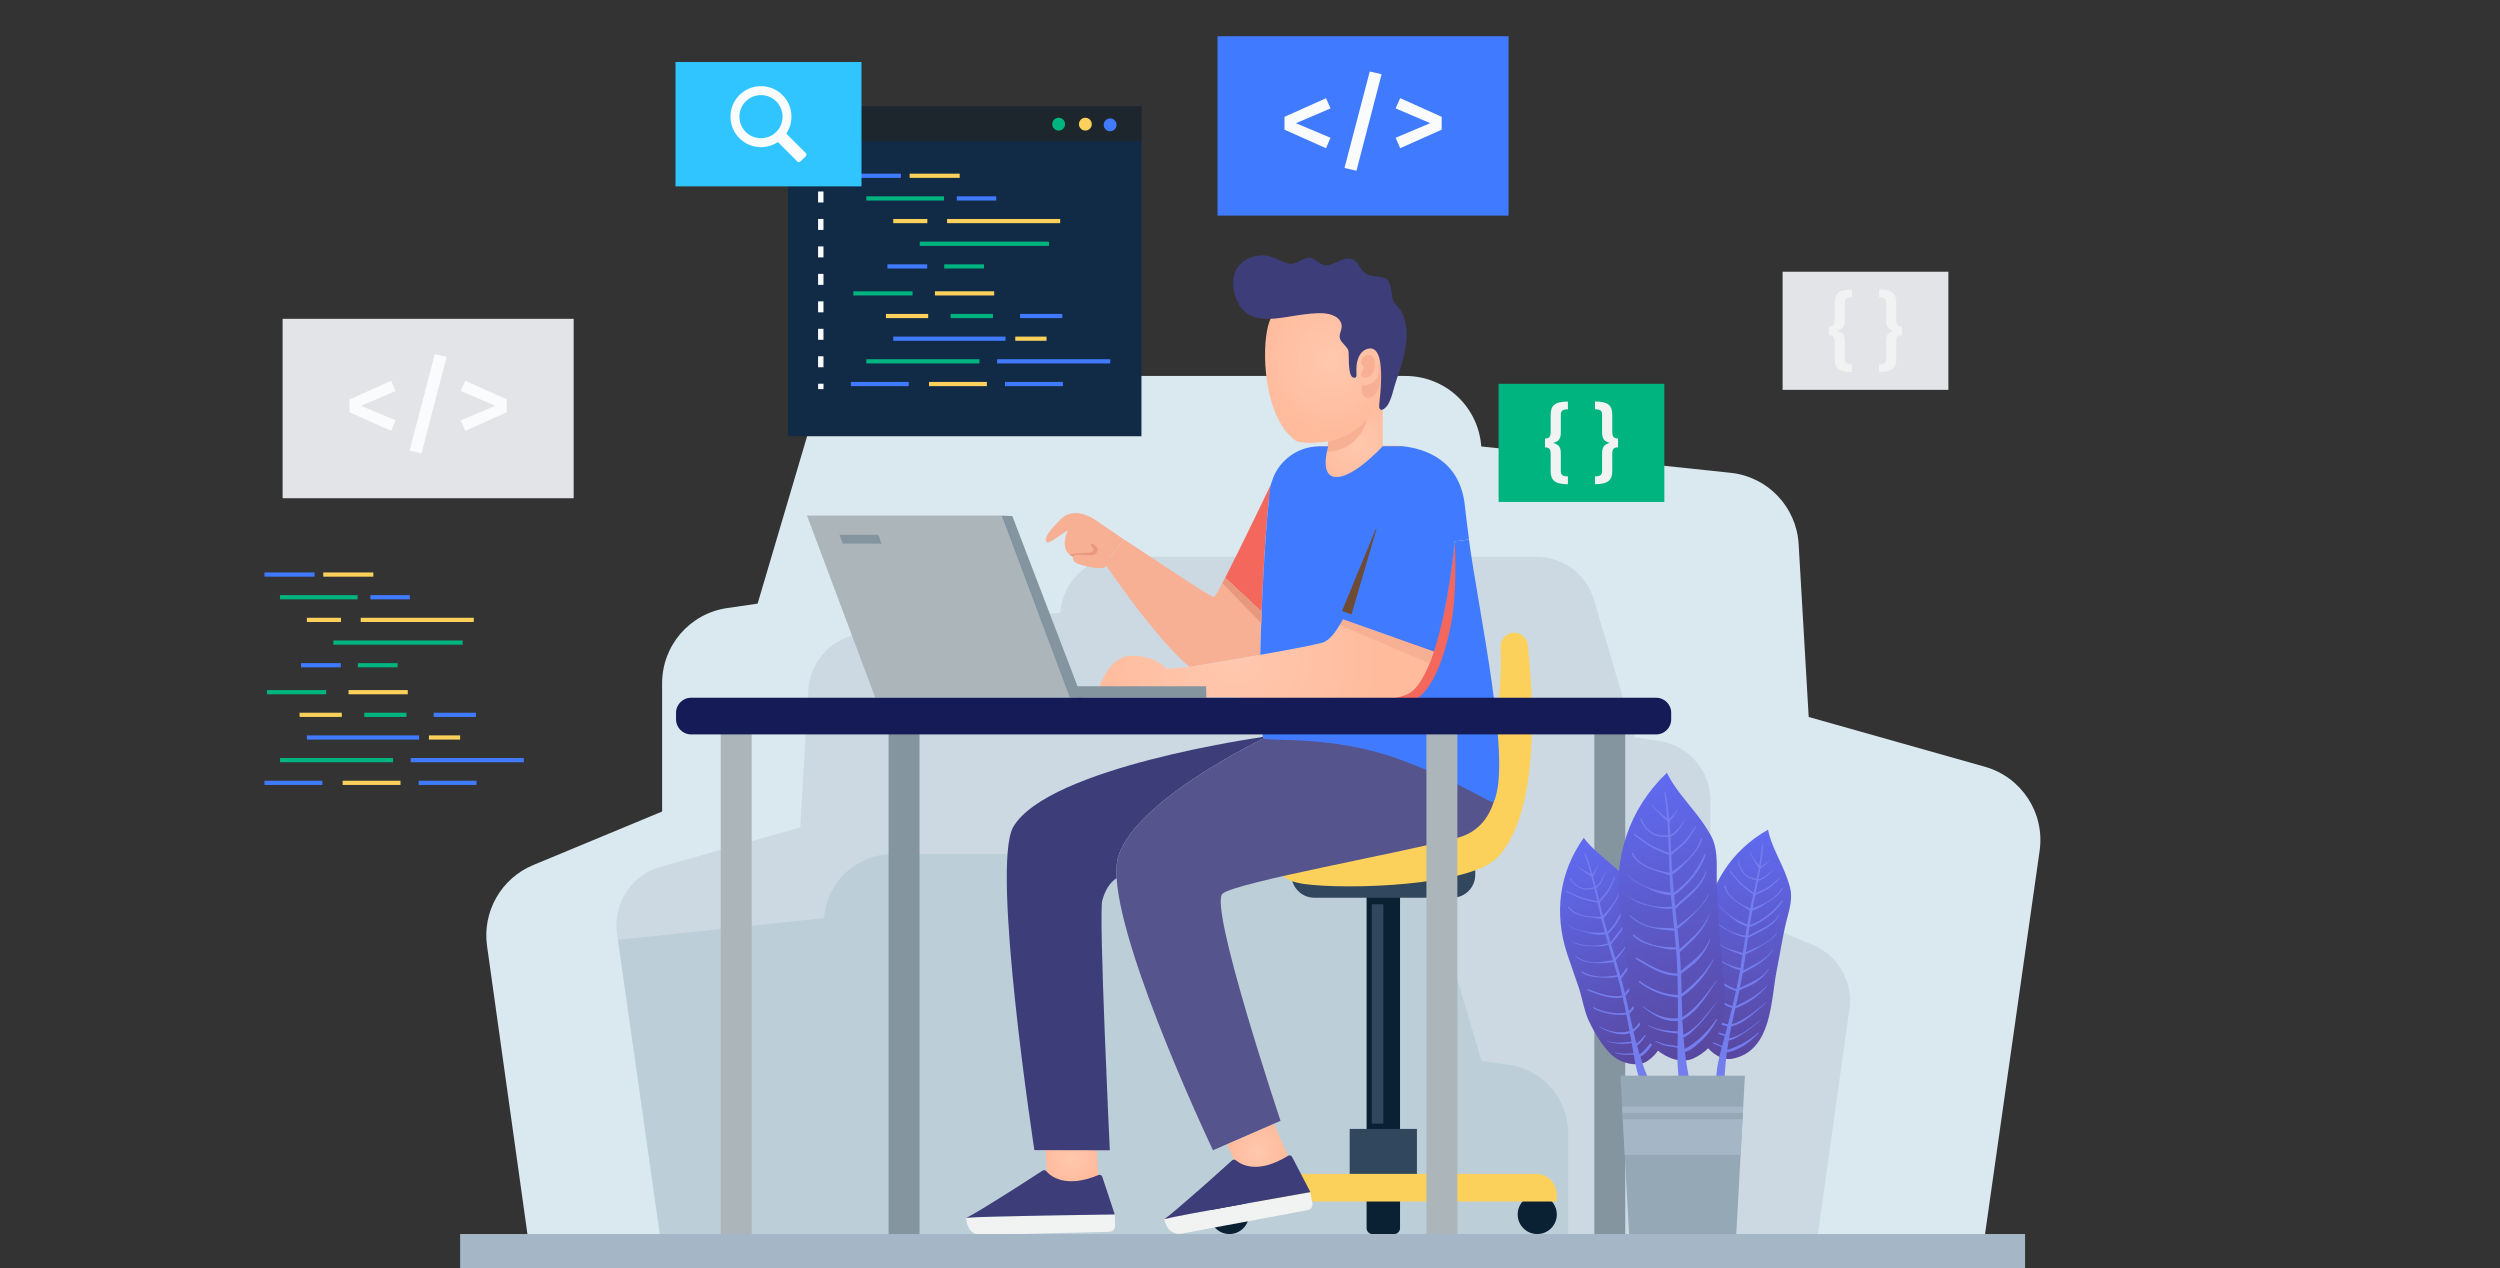 <svg width="690" height="350" viewBox="0 0 690 350" fill="none" xmlns="http://www.w3.org/2000/svg">
<rect x="0" y="0" width="690" height="350" fill="#333333" stroke="none"/>
<g clip-path="url(#clip0_2193_219)">
<path d="M562.941 234.806L547.171 345.516H146.261L134.421 261.056C133.101 251.596 138.331 242.426 147.161 238.756L182.741 223.986V188.596C182.741 178.166 190.371 169.326 200.691 167.826L209.101 166.596L223.231 118.806C225.861 109.876 234.061 103.766 243.351 103.766H387.911C393.411 103.766 398.451 105.886 402.201 109.376C405.961 112.876 408.431 117.746 408.831 123.226L477.671 130.496C487.891 131.586 495.811 139.886 496.421 150.136L499.201 197.886L547.841 211.626C557.981 214.506 564.421 224.406 562.941 234.806Z" fill="#DAE8EF"/>
<path d="M170.291 257.646L182.811 345.526H501.041L510.441 278.486C511.491 270.976 507.331 263.696 500.331 260.786L472.091 249.066V220.976C472.091 212.696 466.031 205.686 457.841 204.496L451.161 203.516L439.941 165.586C437.851 158.496 431.341 153.656 423.971 153.656H309.221C304.851 153.656 300.861 155.336 297.881 158.106C294.901 160.886 292.931 164.746 292.611 169.106L237.971 174.876C229.861 175.736 223.571 182.326 223.081 190.466L220.871 228.366L182.261 239.276C174.231 241.526 169.121 249.386 170.291 257.646Z" fill="#CCD9E2"/>
<path d="M432.83 312.779C432.83 303.309 425.9 295.279 416.52 293.909L408.88 292.789L396.04 249.379C393.65 241.269 386.2 235.719 377.76 235.719H246.44C241.44 235.719 236.87 237.649 233.46 240.819C230.05 243.999 227.8 248.419 227.43 253.399L170.57 259.399L182.83 345.519H434.27L432.83 344.919V312.779Z" fill="#BCCED8"/>
<path d="M315.038 29.352H217.488V120.402H315.038V29.352Z" fill="#112B46"/>
<path d="M315.038 29.352H217.488V38.982H315.038V29.352Z" fill="#1D262D"/>
<path d="M293.958 34.27C293.958 35.24 293.168 36.04 292.188 36.04C291.208 36.04 290.418 35.25 290.418 34.27C290.418 33.29 291.208 32.5 292.188 32.5C293.168 32.5 293.958 33.3 293.958 34.27Z" fill="#00B47F"/>
<path d="M301.329 34.27C301.329 35.24 300.539 36.04 299.559 36.04C298.589 36.04 297.789 35.25 297.789 34.27C297.789 33.29 298.579 32.5 299.559 32.5C300.539 32.51 301.329 33.3 301.329 34.27Z" fill="#FBD15B"/>
<path d="M308.169 34.458C308.169 35.428 307.379 36.227 306.399 36.227C305.419 36.227 304.629 35.438 304.629 34.458C304.629 33.487 305.419 32.688 306.399 32.688C307.379 32.688 308.169 33.477 308.169 34.458Z" fill="#407BFF"/>
<path d="M248.66 47.93H234.84V49.09H248.66V47.93Z" fill="#407BFF"/>
<path d="M264.879 47.93H251.059V49.09H264.879V47.93Z" fill="#FBD15B"/>
<path d="M260.539 54.188H239.109V55.347H260.539V54.188Z" fill="#00B47F"/>
<path d="M274.968 54.188H264.078V55.347H274.968V54.188Z" fill="#407BFF"/>
<path d="M255.949 60.438H246.539V61.597H255.949V60.438Z" fill="#FBD15B"/>
<path d="M292.611 60.438H261.391V61.597H292.611V60.438Z" fill="#FBD15B"/>
<path d="M289.532 66.703H253.852V67.863H289.532V66.703Z" fill="#00B47F"/>
<path d="M255.91 72.953H244.93V74.113H255.91V72.953Z" fill="#407BFF"/>
<path d="M271.589 72.953H260.609V74.113H271.589V72.953Z" fill="#00B47F"/>
<path d="M250.81 105.414H234.84V106.574H250.81V105.414Z" fill="#407BFF"/>
<path d="M272.38 105.414H256.41V106.574H272.38V105.414Z" fill="#FBD15B"/>
<path d="M293.361 105.414H277.391V106.574H293.361V105.414Z" fill="#407BFF"/>
<path d="M270.329 99.148H239.109V100.308H270.329V99.148Z" fill="#00B47F"/>
<path d="M306.419 99.148H275.199V100.308H306.419V99.148Z" fill="#407BFF"/>
<path d="M277.519 92.898H246.539V94.058H277.519V92.898Z" fill="#407BFF"/>
<path d="M288.839 92.898H280.219V94.058H288.839V92.898Z" fill="#FBD15B"/>
<path d="M256.18 86.641H244.52V87.801H256.18V86.641Z" fill="#FBD15B"/>
<path d="M274.039 86.641H262.379V87.801H274.039V86.641Z" fill="#00B47F"/>
<path d="M293.199 86.641H281.539V87.801H293.199V86.641Z" fill="#407BFF"/>
<path d="M274.389 80.391H258.039V81.551H274.389V80.391Z" fill="#FBD15B"/>
<path d="M251.87 80.391H235.52V81.551H251.87V80.391Z" fill="#00B47F"/>
<path d="M227.291 46.812H225.801V48.303H227.291V46.812Z" fill="#F9FBFC"/>
<path d="M227.279 101.362H225.789V98.332H227.279V101.362ZM227.279 93.782H225.789V90.752H227.279V93.782ZM227.279 86.202H225.789V83.172H227.279V86.202ZM227.279 78.622H225.789V75.592H227.279V78.622ZM227.279 71.042H225.789V68.012H227.279V71.042ZM227.279 63.462H225.789V60.432H227.279V63.462ZM227.279 55.882H225.789V52.852H227.279V55.882Z" fill="#F9FBFC"/>
<path d="M227.291 105.906H225.801V107.396H227.291V105.906Z" fill="#F9FBFC"/>
<path d="M416.369 10H336.039V59.51H416.369V10Z" fill="#407BFF"/>
<path d="M367.23 29.922L357.67 34.002L367.23 38.022L365.98 40.912L354.52 35.792V32.252L365.98 27.102L367.23 29.922Z" fill="#F9FBFC"/>
<path d="M381.318 20.482L374.378 47.132L371.078 46.362L378.048 19.742L381.318 20.482Z" fill="#F9FBFC"/>
<path d="M397.909 32.246V35.786L386.449 40.906L385.199 38.016L394.729 33.996L385.199 29.916L386.449 27.086L397.909 32.246Z" fill="#F9FBFC"/>
<path d="M158.33 88H78V137.51H158.33V88Z" fill="#E2E4E7"/>
<path d="M109.19 107.922L99.63 112.002L109.19 116.022L107.94 118.912L96.481 113.792V110.252L107.94 105.102L109.19 107.922Z" fill="#F9FBFC"/>
<path d="M123.279 98.482L116.339 125.132L113.039 124.362L120.009 97.742L123.279 98.482Z" fill="#F9FBFC"/>
<path d="M139.87 110.246V113.786L128.41 118.906L127.16 116.016L136.69 111.996L127.16 107.916L128.41 105.086L139.87 110.246Z" fill="#F9FBFC"/>
<path d="M459.359 105.93H413.609V138.53H459.359V105.93Z" fill="#00B47F"/>
<path d="M432.748 112.976C431.278 112.976 430.788 113.376 430.788 114.476V119.386C430.788 121.306 429.998 121.886 428.658 122.256C429.988 122.606 430.788 123.186 430.788 125.086V129.996C430.788 131.096 431.298 131.496 432.748 131.496V133.646C429.038 133.646 427.978 132.456 427.978 129.976V125.326C427.978 123.996 427.628 123.476 426.418 123.476V121.026C427.628 121.026 427.978 120.486 427.978 119.156V114.506C427.978 112.006 429.028 110.836 432.748 110.836V112.976Z" fill="#F1F2F2"/>
<path d="M444.989 114.492V119.143C444.989 120.473 445.339 121.012 446.579 121.012V123.462C445.339 123.462 444.989 123.972 444.989 125.312V129.962C444.989 132.442 443.939 133.632 440.219 133.632V131.482C441.669 131.482 442.179 131.082 442.179 129.982V125.072C442.179 123.182 442.969 122.592 444.309 122.242C442.979 121.872 442.179 121.282 442.179 119.372V114.462C442.179 113.362 441.689 112.962 440.219 112.962V110.812C443.939 110.822 444.989 111.992 444.989 114.492Z" fill="#F1F2F2"/>
<path d="M537.75 75H492V107.6H537.75V75Z" fill="#E2E4E7"/>
<path d="M511.139 82.046C509.669 82.046 509.179 82.446 509.179 83.546V88.456C509.179 90.376 508.389 90.956 507.049 91.326C508.379 91.676 509.179 92.256 509.179 94.156V99.066C509.179 100.166 509.689 100.566 511.139 100.566V102.716C507.429 102.716 506.369 101.526 506.369 99.046V94.396C506.369 93.066 506.019 92.546 504.809 92.546V90.096C506.019 90.096 506.369 89.556 506.369 88.226V83.576C506.369 81.076 507.419 79.906 511.139 79.906V82.046Z" fill="#F1F2F2"/>
<path d="M523.379 83.563V88.213C523.379 89.543 523.729 90.083 524.969 90.083V92.533C523.729 92.533 523.379 93.043 523.379 94.383V99.033C523.379 101.513 522.329 102.703 518.609 102.703V100.553C520.059 100.553 520.569 100.153 520.569 99.053V94.143C520.569 92.253 521.359 91.663 522.699 91.313C521.369 90.943 520.569 90.353 520.569 88.443V83.533C520.569 82.433 520.079 82.033 518.609 82.033V79.883C522.329 79.893 523.379 81.063 523.379 83.563Z" fill="#F1F2F2"/>
<path d="M237.771 17.109H186.441V51.439H237.771V17.109Z" fill="#31C5FF"/>
<path d="M203.43 26.956C200.98 30.026 201.02 34.506 203.51 37.536C206.35 40.976 211.21 41.536 214.7 39.206L220.09 44.596C220.32 44.826 220.69 44.826 220.91 44.596L222.42 43.086C222.65 42.856 222.65 42.486 222.42 42.266L217.03 36.876C219.21 33.606 218.86 29.136 215.98 26.246C212.48 22.726 206.62 22.966 203.43 26.956ZM214.24 36.406C211.92 38.726 208.14 38.726 205.82 36.406C203.5 34.086 203.5 30.306 205.82 27.986C208.14 25.666 211.92 25.666 214.24 27.986C216.57 30.306 216.57 34.086 214.24 36.406Z" fill="#F9FBFC"/>
<path d="M387.091 123.146C386.981 124.276 385.431 136.116 373.251 136.116C360.471 136.116 362.611 123.466 362.611 123.466L362.591 123.386C363.841 123.126 365.181 123.036 366.601 123.196V117.206L381.111 109.086H381.641V123.066C381.641 123.066 383.941 122.796 387.091 123.146Z" fill="url(#paint0_radial_2193_219)"/>
<path d="M380.041 82.351C382.101 84.441 383.651 87.141 384.401 90.431C385.791 96.581 384.481 103.081 382.701 109.001C382.401 110.011 382.051 111.041 381.421 111.891C380.971 112.501 380.401 113.001 379.831 113.501C377.251 115.751 374.671 118.001 372.091 120.251C370.341 121.781 359.601 123.051 357.551 121.581C349.651 115.931 348.131 99.561 349.711 91.191C352.341 77.311 370.181 72.351 380.041 82.351Z" fill="url(#paint1_radial_2193_219)"/>
<path d="M375.599 100.107C375.709 98.767 377.079 97.307 378.459 98.177C379.889 99.077 379.549 101.447 378.959 102.757C378.499 103.777 376.939 104.907 375.889 103.947C375.009 103.147 376.379 102.207 376.419 101.477C376.459 100.817 375.149 100.347 375.689 99.647" fill="#F7B094"/>
<path d="M375.851 106.29C377.291 106.72 379.731 105.62 380.351 103.62C380.971 101.61 380.901 99.32 380.901 99.32C380.901 99.32 381.631 101.14 381.251 104.06C380.881 106.98 379.851 109.76 377.561 109.8C375.271 109.84 375.851 106.29 375.851 106.29Z" fill="#F7B094"/>
<path d="M374.09 104.208C374.04 104.228 373.99 104.248 373.93 104.258C373.04 104.378 372.68 103.308 372.55 102.628C372.24 101.048 372.29 99.458 372.23 97.858C372.22 97.458 372.25 96.958 372.09 96.588C371.59 95.438 370.25 94.698 369.85 93.508C369.38 92.128 370.71 90.758 370.18 89.248C369.37 86.938 366.4 86.408 364.25 86.428C361.03 86.468 357.89 87.068 354.71 87.558C351.36 88.078 347.07 88.568 344.11 86.448C340.55 83.888 339.06 77.228 341.72 73.578C343.17 71.588 345.92 70.528 348.33 70.478C350.88 70.418 353.04 71.938 355.38 72.708C357.25 73.318 359.05 71.538 360.79 71.188C362.98 70.748 363.91 73.138 365.85 73.208C367.73 73.268 369.58 71.798 371.41 71.468C375.06 70.798 374.85 74.468 377.29 75.718C378.81 76.498 380.78 76.028 382.32 76.818C383.49 77.418 383.65 78.478 383.91 79.668C384.13 80.698 384.14 81.898 384.48 82.878C384.79 83.758 385.53 84.318 386.11 85.008C386.74 85.758 387.15 86.648 387.47 87.588C388.18 89.688 388.34 91.948 388.14 94.148C387.81 97.838 386.63 101.468 385.4 104.938C384.6 107.188 384.3 109.538 383.08 111.668C382.75 112.238 381.28 113.918 380.74 112.668C380.62 112.398 380.64 112.098 380.66 111.808C380.82 109.488 382.98 94.518 377.32 96.318C376.13 96.698 375.33 97.688 374.89 98.818C374.36 100.168 374.32 101.528 374.39 102.958C374.4 103.158 374.41 103.368 374.4 103.568C374.38 103.828 374.31 104.098 374.09 104.208Z" fill="#3D3D7A"/>
<path d="M366.601 121.825C373.051 120.785 377.301 115.695 377.301 115.695C377.301 115.695 375.561 124.275 366.211 124.735L366.601 121.825Z" fill="#F7B094"/>
<path d="M377.18 238.797H386.41V327.327C386.41 328.227 385.68 328.957 384.78 328.957H378.81C377.91 328.957 377.18 328.227 377.18 327.327V238.797Z" fill="#0A2033"/>
<path d="M356.43 240.07H407.17V241.46C407.17 244.95 404.34 247.77 400.86 247.77H362.75C359.26 247.77 356.44 244.94 356.44 241.46V240.07H356.43Z" fill="#30475E"/>
<path d="M377.18 318.461H386.41V338.971C386.41 339.871 385.68 340.601 384.78 340.601H378.81C377.91 340.601 377.18 339.871 377.18 338.971V318.461Z" fill="#0A2033"/>
<path d="M333.918 335.197C333.918 338.177 336.338 340.597 339.318 340.597C342.298 340.597 344.718 338.177 344.718 335.197C344.718 332.217 342.298 329.797 339.318 329.797C336.328 329.797 333.918 332.207 333.918 335.197Z" fill="#0A2033"/>
<path d="M418.879 335.197C418.879 338.177 421.299 340.597 424.279 340.597C427.259 340.597 429.679 338.177 429.679 335.197C429.679 332.217 427.259 329.797 424.279 329.797C421.289 329.797 418.879 332.207 418.879 335.197Z" fill="#0A2033"/>
<path d="M372.51 327.797H391.07V311.577H372.51V327.797Z" fill="#30475E"/>
<path d="M333.918 331.614H429.678V329.734C429.678 326.554 427.098 323.984 423.928 323.984H339.668C336.488 323.984 333.918 326.564 333.918 329.734V331.614Z" fill="#FBD15B"/>
<path d="M381.798 249.578H378.598V310.128H381.798V249.578Z" fill="#30475E"/>
<path d="M418.048 174.627C415.838 174.557 414.038 176.387 414.158 178.597C414.788 189.587 412.458 216.397 402.228 225.547C389.708 236.727 354.238 235.207 354.238 235.207C354.238 235.207 348.378 242.397 360.098 243.997C371.818 245.597 404.838 244.527 412.818 237.077C420.548 229.857 425.138 210.947 421.678 178.037C421.488 176.147 419.938 174.687 418.048 174.627Z" fill="#FBD15B"/>
<path d="M351.577 310.125L355.797 319.745L342.877 325.415L338.637 315.765L351.577 310.125Z" fill="url(#paint2_radial_2193_219)"/>
<path d="M412.54 203.227C411.74 204.827 354.31 203.257 348.89 203.757C348.89 203.757 313.74 220.537 308.69 236.237C308.18 237.817 308.04 239.907 308.19 242.407C309.6 264.517 334.78 317.467 334.78 317.467L338.65 315.777L351.59 310.137L353.43 309.337C353.43 309.337 333.46 249.817 337.45 246.627C341.44 243.427 386.71 235.447 402.41 231.197C418.13 226.917 412.54 203.227 412.54 203.227Z" fill="#56548C"/>
<path d="M302.309 312.608L303.319 327.058H289.209L288.199 312.578L302.309 312.608Z" fill="url(#paint3_radial_2193_219)"/>
<path d="M348.598 203.258L348.088 203.478C348.088 203.478 289.248 211.738 279.658 228.238C273.428 238.978 285.488 317.428 285.488 317.428L306.308 317.478C306.308 317.478 303.198 252.128 304.228 248.488C305.398 244.338 307.388 242.828 308.188 242.398C308.028 239.908 308.168 237.808 308.688 236.228C313.738 220.518 348.888 203.748 348.888 203.748C348.768 203.678 348.678 203.498 348.598 203.258Z" fill="#3D3D7A"/>
<path d="M405.427 148.891L401.477 149.431C401.477 149.431 400.517 160.071 398.167 170.711L349.007 189.371L348.337 192.931C348.127 192.911 347.917 192.901 347.727 192.881C347.747 193.611 347.747 194.331 347.777 195.011C347.887 199.121 348.157 202.071 348.587 203.251C348.667 203.491 348.767 203.671 348.877 203.751C350.217 204.841 367.597 202.731 386.397 209.631C402.697 215.621 411.837 222.151 412.257 221.281C417.397 210.631 408.067 168.831 405.427 148.891Z" fill="#407BFF"/>
<path d="M400.298 173.267C398.988 179.557 395.598 192.088 388.958 193.768C380.278 195.968 363.508 195.858 347.788 195.018C347.758 194.348 347.758 193.627 347.738 192.887C347.928 192.907 348.138 192.917 348.348 192.937L349.018 189.377L398.178 170.717C400.528 160.077 401.488 149.438 401.488 149.438C401.488 149.438 401.488 149.497 401.508 149.617C401.598 151.257 402.268 163.967 400.298 173.267Z" fill="#F4675D"/>
<path d="M351.028 133.188C350.148 134.788 348.888 151.877 348.198 168.847L338.148 159.467C342.408 151.207 351.028 133.188 351.028 133.188Z" fill="#F4675D"/>
<path d="M344.997 181.241C336.517 182.711 328.717 183.971 328.717 183.971L328.697 184.391C319.257 176.851 304.887 155.491 304.887 155.491C304.887 155.491 309.187 150.331 310.257 148.971C310.417 148.761 333.837 164.881 335.037 164.741C335.337 164.711 336.537 162.601 338.137 159.471L348.187 168.851C348.027 172.891 347.897 176.921 347.817 180.741C346.887 180.911 345.937 181.071 344.997 181.241Z" fill="#F7B094"/>
<path d="M328.719 183.974L328.509 190.974H302.949C302.949 190.974 305.489 180.984 312.409 180.984C319.329 180.984 321.999 184.644 321.999 184.644L328.719 183.974Z" fill="url(#paint4_radial_2193_219)"/>
<path d="M310.077 148.806L310.267 148.966C309.197 150.326 304.897 155.486 304.897 155.486L302.227 153.596C302.227 153.596 299.287 155.386 295.867 153.516C292.307 151.586 294.507 146.966 294.687 146.416C293.997 146.606 289.727 150.066 289.057 149.696C288.387 149.326 287.887 148.116 292.667 143.396C297.427 138.686 303.917 144.736 304.107 144.736L310.077 148.806Z" fill="#F7B094"/>
<path d="M296.429 152.718C296.429 152.718 295.399 154.648 297.229 155.488C299.059 156.328 302.619 156.928 304.149 156.788C305.679 156.638 306.899 154.498 306.899 154.498L302.269 150.148H298.559L296.429 152.718Z" fill="#F7B094"/>
<path d="M296.147 153.667C296.417 152.717 299.057 153.227 300.687 153.267C301.887 153.297 302.547 152.977 302.917 152.067C303.287 151.147 301.547 149.697 301.197 150.147C300.857 150.607 301.827 151.247 301.857 151.857C301.887 152.467 300.137 152.667 298.797 152.667C297.457 152.667 295.137 153.017 295.137 153.017L296.147 153.667Z" fill="#E8987C"/>
<path d="M395.682 179.792L370.642 170.922C368.822 174.322 366.872 176.882 364.942 177.392C362.022 178.162 354.952 179.482 347.832 180.732C346.892 180.912 345.942 181.072 345.002 181.242C336.522 182.712 328.722 183.972 328.722 183.972L328.702 184.392V184.662L328.512 190.972V192.572C328.512 192.572 337.012 192.142 347.732 192.892C362.732 193.962 382.082 194.602 388.492 191.582C391.492 190.162 393.892 185.492 395.782 179.742C395.752 179.762 395.712 179.772 395.682 179.792Z" fill="url(#paint5_radial_2193_219)"/>
<path d="M370.65 170.922L395.68 179.792L394.55 183.142L369.77 172.512L370.65 170.922Z" fill="#F7B094"/>
<path d="M370.65 170.918C368.83 174.318 366.88 176.878 364.95 177.388C362.03 178.158 354.96 179.478 347.84 180.728C347.92 176.908 348.05 172.888 348.21 168.838C348.9 151.868 350.16 134.778 351.04 133.178C352.48 130.508 356.41 124.708 362.61 123.388L362.63 123.468C362.63 123.468 360.49 136.118 373.27 136.118C385.44 136.118 386.99 124.278 387.11 123.148C393.37 123.848 402.98 126.978 404.3 139.568C404.57 142.058 404.96 145.258 405.45 148.878L401.5 149.418C401.5 149.418 399.9 167.148 395.8 179.728C395.77 179.748 395.74 179.758 395.7 179.778L370.65 170.918Z" fill="#407BFF"/>
<path d="M370.391 168.622L380.381 144.422L373.021 169.592L370.391 168.622Z" fill="#6D4B35"/>
<path d="M387.089 123.148H381.639C381.639 123.148 373.889 131.658 368.899 131.658C363.909 131.658 366.599 123.188 366.599 123.188H364.169C357.179 123.188 351.309 128.438 350.519 135.378C350.429 136.168 350.349 136.928 350.279 137.608C349.749 142.758 370.609 146.508 370.609 146.508L381.349 145.908L387.869 133.178L389.169 127.968L387.089 123.148Z" fill="#407BFF"/>
<path d="M321.34 336.493C321.83 339.093 323.63 340.943 326.23 340.463L360.93 333.993C361.81 333.833 362.39 332.983 362.22 332.103L361.65 329.023C361.65 329.023 325.15 335.413 321.32 336.473L321.34 336.493Z" fill="#F1F2F2"/>
<path d="M331.67 327.76C332.03 327.45 332.38 327.13 332.74 326.82C333.44 326.2 334.12 325.59 334.78 325C335.13 324.69 335.48 324.38 335.8 324.08C336.43 323.51 337.03 322.98 337.57 322.5C337.95 322.15 338.31 321.82 338.64 321.53C339.23 321 339.72 320.56 340.06 320.26C340.35 320 340.79 319.98 341.09 320.24C342.52 321.44 347.13 324.18 355.48 319.01C355.88 318.76 356.4 318.89 356.62 319.31L361.67 329.02C361.67 329.02 325.17 335.41 321.34 336.47C322.59 335.69 327.24 331.66 331.67 327.76Z" fill="#3D3D7A"/>
<path d="M266.69 336.145C266.75 338.795 268.24 340.905 270.89 340.845L306.18 339.985C307.07 339.965 307.78 339.225 307.76 338.325L307.68 335.195C307.68 335.195 270.63 335.685 266.68 336.125L266.69 336.145Z" fill="#F1F2F2"/>
<path d="M278.278 329.167C278.688 328.917 279.078 328.667 279.488 328.407C280.278 327.907 281.048 327.417 281.788 326.937C282.178 326.687 282.578 326.437 282.938 326.197C283.658 325.737 284.328 325.307 284.928 324.917C285.368 324.637 285.768 324.367 286.138 324.127C286.808 323.697 287.358 323.347 287.738 323.097C288.068 322.887 288.498 322.937 288.758 323.237C289.978 324.647 294.088 328.087 303.158 324.317C303.588 324.137 304.088 324.347 304.228 324.787L307.668 335.177C307.668 335.177 270.618 335.667 266.668 336.107C268.048 335.557 273.288 332.317 278.278 329.167Z" fill="#3D3D7A"/>
<path d="M241.588 192.575L222.738 142.305H276.398L295.238 192.575H241.588Z" fill="#ABB5BA"/>
<path d="M298.558 192.575H295.238L276.398 142.305L279.408 142.445L296.838 187.935L298.558 192.575Z" fill="#8495A0"/>
<path d="M297.519 192.576H332.969L332.869 189.406C332.869 189.406 297.379 189.406 296.789 189.406" fill="#8495A0"/>
<path d="M448.571 202.156H440.031V342.386H448.571V202.156Z" fill="#8495A0"/>
<path d="M402.231 202.156H393.691V342.386H402.231V202.156Z" fill="#ABB5BA"/>
<path d="M253.79 202.156H245.25V342.386H253.79V202.156Z" fill="#8495A0"/>
<path d="M207.458 202.156H198.918V342.386H207.458V202.156Z" fill="#ABB5BA"/>
<path d="M457.1 202.698H190.74C188.45 202.698 186.59 200.838 186.59 198.548V196.728C186.59 194.438 188.45 192.578 190.74 192.578H457.1C459.39 192.578 461.25 194.438 461.25 196.728V198.548C461.25 200.838 459.4 202.698 457.1 202.698Z" fill="#141B56"/>
<path d="M231.699 147.602L232.619 150.042H243.309L242.389 147.602H231.699Z" fill="#8495A0"/>
<path d="M338.149 159.469L337.379 160.949L348.199 172.129V168.849L338.149 159.469Z" fill="#E8987C"/>
<path d="M558.92 340.594H127V350.454H558.92V340.594Z" fill="#A5B7C6"/>
<path d="M490.44 267.44C488.72 275.77 489.24 289.95 478.23 292.19C475.26 292.79 472.4 290.74 470.68 288.38C468.42 285.3 467.88 278.77 467.92 275.04C467.95 272.08 468.96 268.78 469.28 265.8C469.63 262.58 469.92 259.35 470.29 256.13C471.64 244.52 477.71 234.79 487.97 229C488.76 232.81 490.57 236.04 492.17 239.69C492.9 241.36 493.55 243.12 494.03 244.87C494.87 247.97 493.85 251.09 493.1 254.06C491.99 258.44 491.36 263.01 490.44 267.44Z" fill="url(#paint6_linear_2193_219)"/>
<path d="M476.368 292.481C476.448 291.781 476.528 291.081 476.628 290.391C477.948 290.391 479.318 289.641 480.418 289.071C482.338 288.081 483.888 286.651 485.388 285.131C485.468 285.051 485.328 284.921 485.248 284.991C483.748 286.251 482.188 287.471 480.408 288.301C479.408 288.761 477.958 289.521 476.728 289.671C476.848 288.841 476.968 288.001 477.108 287.171C478.478 287.001 479.738 286.101 480.898 285.411C482.868 284.241 484.568 282.731 486.328 281.271C486.348 281.251 486.328 281.221 486.308 281.241C483.618 283.191 480.618 285.971 477.218 286.581C477.398 285.541 477.588 284.501 477.808 283.471C477.818 283.421 477.828 283.361 477.838 283.311C481.778 282.311 484.438 279.231 487.458 276.731C487.508 276.691 487.458 276.611 487.408 276.651C484.438 278.961 481.648 281.591 477.978 282.711C478.298 281.241 478.628 279.771 478.958 278.301C482.518 276.991 485.368 274.901 487.858 271.991C487.898 271.941 487.828 271.871 487.788 271.921C485.208 274.601 482.378 276.141 479.108 277.671C479.438 276.221 479.768 274.761 480.078 273.311C481.618 272.551 483.238 272.091 484.668 271.091C486.068 270.111 487.328 268.941 488.238 267.471C488.288 267.391 488.168 267.321 488.118 267.391C486.128 270.261 483.118 271.151 480.218 272.651C480.498 271.291 480.768 269.931 480.998 268.561C484.238 266.781 487.748 265.131 489.588 261.711C489.608 261.681 489.558 261.641 489.538 261.681C487.598 264.821 484.198 266.171 481.118 267.881C481.158 267.641 481.198 267.391 481.238 267.151C481.438 265.881 481.618 264.611 481.808 263.331C483.668 262.591 485.438 261.531 487.118 260.441C488.308 259.671 489.578 258.901 490.348 257.691C490.398 257.611 490.288 257.541 490.228 257.611C488.488 260.101 484.688 261.531 481.878 262.781C482.058 261.491 482.238 260.211 482.428 258.921C485.548 257.031 489.208 255.991 491.128 252.591C491.188 252.491 491.038 252.401 490.978 252.491C488.988 255.591 485.498 256.551 482.518 258.311C482.628 257.511 482.748 256.721 482.868 255.921C486.228 254.681 490.148 251.871 491.918 248.831C492.018 248.661 491.778 248.511 491.668 248.671C489.858 251.341 486.228 254.241 482.968 255.301C483.168 254.011 483.378 252.721 483.608 251.441C483.628 251.401 483.648 251.371 483.658 251.331C485.168 250.891 486.658 249.821 487.968 249.021C489.538 248.051 491.038 246.921 492.018 245.331C492.128 245.151 491.838 244.991 491.738 245.171C490.248 247.841 486.698 249.621 483.758 250.641C483.848 250.171 483.928 249.701 484.018 249.241C484.158 248.541 484.298 247.841 484.438 247.141C485.638 246.311 487.168 245.911 488.378 245.041C489.428 244.281 490.348 243.361 491.238 242.431C491.328 242.341 491.198 242.191 491.098 242.281C489.878 243.421 488.628 244.521 487.148 245.321C486.318 245.761 485.378 246.021 484.568 246.501C484.798 245.361 485.038 244.211 485.258 243.071C485.268 243.071 485.288 243.061 485.298 243.061C485.308 243.061 485.328 243.071 485.338 243.071C485.418 243.091 485.488 243.061 485.538 243.011C487.168 242.601 488.418 241.191 489.518 239.991C489.548 239.961 489.508 239.921 489.478 239.951C488.328 241.021 487.018 242.201 485.468 242.651C485.458 242.651 485.458 242.641 485.448 242.641C485.408 242.631 485.368 242.631 485.328 242.621C485.508 241.691 485.678 240.761 485.828 239.821C485.948 239.801 486.048 239.701 486.018 239.581C486.888 239.001 487.668 238.261 488.408 237.531C488.468 237.481 488.388 237.391 488.328 237.441C487.558 238.101 486.798 238.651 485.938 239.131C486.248 237.201 486.478 235.261 486.588 233.291C486.598 233.111 486.328 233.111 486.308 233.291C486.138 235.181 485.858 237.051 485.538 238.911C484.638 237.731 483.628 236.511 483.078 235.151C483.048 235.081 482.938 235.111 482.958 235.181C483.228 236.021 483.688 236.761 484.148 237.501C484.558 238.171 484.888 238.951 485.418 239.541C485.238 240.541 485.038 241.541 484.838 242.531C483.738 242.351 482.738 242.151 481.828 241.351C480.718 240.381 480.088 239.061 479.978 237.591C479.968 237.411 479.678 237.411 479.698 237.591C479.818 238.951 480.368 240.231 481.298 241.251C482.278 242.321 483.428 242.661 484.748 242.931C484.508 244.081 484.258 245.231 484.008 246.371C483.008 245.771 482.088 244.991 481.188 244.281C479.738 243.131 478.888 241.741 477.628 240.441C477.498 240.311 477.298 240.501 477.418 240.631C478.598 241.881 479.388 243.241 480.738 244.361C481.698 245.171 482.768 246.191 483.918 246.781C483.908 246.841 483.888 246.901 483.878 246.961C483.868 246.971 483.848 246.981 483.838 246.991C483.748 247.081 483.758 247.171 483.808 247.251C483.568 248.351 483.328 249.451 483.088 250.551C483.078 250.621 483.058 250.691 483.048 250.761C480.488 249.591 476.658 247.551 476.318 244.581C476.288 244.301 475.868 244.381 475.928 244.661C476.688 248.021 480.378 249.511 482.928 251.351C482.678 252.601 482.448 253.841 482.238 255.101C480.588 254.531 479.008 253.831 477.618 252.721C476.358 251.721 474.568 250.501 473.998 248.951C473.978 248.901 473.908 248.931 473.928 248.981C474.458 250.531 476.058 251.591 477.228 252.651C478.708 253.991 480.228 255.131 482.128 255.661C482.118 255.711 482.108 255.771 482.128 255.831C481.998 256.621 481.868 257.421 481.748 258.211C478.638 257.971 474.288 255.611 472.698 253.261C472.688 253.251 472.678 253.261 472.678 253.271C473.758 255.071 475.398 256.121 477.248 257.031C478.628 257.711 480.118 258.511 481.678 258.631C481.458 260.101 481.238 261.581 481.018 263.051C479.668 262.551 478.238 262.311 476.898 261.771C474.908 260.981 473.398 259.551 472.228 257.791C472.158 257.681 471.978 257.771 472.048 257.881C474.198 261.301 477.298 262.311 480.928 263.591C480.748 264.801 480.558 266.011 480.358 267.211C477.388 266.641 473.548 264.831 472.038 262.251C471.928 262.061 471.628 262.221 471.738 262.411C472.688 264.061 474.328 265.111 475.988 265.951C477.188 266.561 478.848 267.561 480.278 267.671C480.268 267.711 480.268 267.751 480.258 267.791C479.968 269.531 479.618 271.251 479.248 272.971C475.928 272.141 473.788 269.681 471.368 267.381C471.198 267.221 470.938 267.461 471.108 267.631C473.568 270.051 475.728 272.591 479.138 273.481C478.828 274.881 478.508 276.281 478.168 277.671C475.338 276.881 472.548 274.871 470.718 272.571C470.588 272.411 470.358 272.631 470.488 272.791C472.388 275.291 475.128 277.181 478.048 278.211C477.678 279.701 477.298 281.201 476.918 282.691C474.018 282.251 471.778 280.431 469.988 278.131C469.948 278.081 469.848 278.151 469.888 278.201C471.478 280.411 473.878 282.961 476.768 283.231C476.648 283.711 476.518 284.181 476.398 284.661C476.328 284.951 476.248 285.241 476.168 285.531C473.978 284.891 471.948 284.101 470.138 282.621C470.088 282.581 470.028 282.661 470.078 282.701C471.798 284.251 473.848 285.291 476.048 285.961C475.808 286.851 475.548 287.781 475.288 288.711C474.748 288.461 474.218 288.181 473.628 288.001C472.538 287.671 471.838 286.981 470.888 286.411C470.798 286.361 470.708 286.481 470.788 286.541C471.618 287.081 472.208 287.781 473.158 288.141C473.858 288.401 474.528 288.741 475.208 289.041C474.208 292.761 473.328 296.711 473.808 300.281C473.918 301.071 475.238 301.281 475.448 300.441C476.098 297.891 476.068 295.121 476.368 292.481Z" fill="#747DED"/>
<path d="M455.592 265.06C457.552 273.33 464.002 285.97 454.972 292.65C452.542 294.45 449.072 293.8 446.512 292.39C443.162 290.55 439.922 284.86 438.382 281.46C437.162 278.76 436.682 275.35 435.722 272.51C434.682 269.44 433.572 266.39 432.552 263.31C428.882 252.21 430.272 240.84 437.122 231.25C439.452 234.37 442.452 236.53 445.442 239.17C446.802 240.37 448.142 241.69 449.312 243.08C451.382 245.53 451.782 248.8 452.352 251.8C453.192 256.25 454.552 260.66 455.592 265.06Z" fill="url(#paint7_linear_2193_219)"/>
<path d="M453.391 293.698C453.171 293.028 452.951 292.358 452.741 291.688C453.931 291.128 454.86 289.878 455.62 288.888C456.94 287.178 457.74 285.228 458.47 283.218C458.51 283.108 458.33 283.048 458.28 283.148C457.45 284.928 456.561 286.688 455.291 288.198C454.581 289.038 453.58 290.338 452.53 290.988C452.28 290.188 452.051 289.378 451.821 288.568C452.991 287.838 453.751 286.488 454.511 285.378C455.801 283.488 456.701 281.398 457.681 279.328C457.691 279.308 457.661 279.288 457.641 279.308C456.031 282.218 454.481 285.998 451.661 287.988C451.381 286.968 451.121 285.948 450.881 284.918C450.871 284.868 450.86 284.808 450.84 284.758C453.99 282.198 455.1 278.268 456.78 274.738C456.81 274.678 456.721 274.628 456.691 274.688C454.971 278.028 453.551 281.598 450.701 284.158C450.371 282.688 450.051 281.218 449.731 279.748C452.411 277.058 454.101 273.958 455.131 270.278C455.151 270.218 455.061 270.178 455.041 270.248C453.841 273.768 451.91 276.358 449.59 279.128C449.28 277.668 448.96 276.218 448.62 274.768C449.7 273.428 450.97 272.328 451.84 270.828C452.7 269.348 453.351 267.748 453.551 266.038C453.561 265.948 453.431 265.928 453.411 266.018C452.811 269.458 450.46 271.538 448.47 274.128C448.15 272.778 447.821 271.428 447.451 270.088C449.631 267.108 452.12 264.128 452.34 260.258C452.34 260.218 452.29 260.208 452.28 260.248C451.84 263.908 449.331 266.568 447.261 269.418C447.191 269.178 447.13 268.938 447.06 268.698C446.7 267.458 446.331 266.228 445.961 264.998C447.331 263.538 448.491 261.838 449.551 260.138C450.301 258.938 451.131 257.708 451.321 256.278C451.331 256.188 451.201 256.168 451.181 256.258C450.661 259.248 447.821 262.148 445.801 264.468C445.421 263.228 445.041 261.988 444.671 260.738C446.701 257.718 449.581 255.218 449.891 251.328C449.901 251.208 449.731 251.188 449.711 251.308C449.221 254.958 446.45 257.298 444.5 260.158C444.27 259.388 444.04 258.618 443.81 257.848C446.34 255.308 448.701 251.098 449.021 247.598C449.041 247.408 448.75 247.368 448.72 247.558C448.21 250.738 446.131 254.908 443.631 257.238C443.271 255.988 442.911 254.728 442.581 253.468C442.591 253.428 442.591 253.388 442.581 253.348C443.761 252.308 444.671 250.708 445.511 249.428C446.531 247.888 447.41 246.228 447.62 244.368C447.64 244.158 447.321 244.138 447.301 244.338C447.071 247.388 444.611 250.508 442.381 252.668C442.261 252.208 442.14 251.748 442.03 251.278C441.86 250.588 441.69 249.888 441.53 249.198C442.27 247.938 443.491 246.938 444.211 245.628C444.841 244.498 445.281 243.278 445.711 242.048C445.751 241.928 445.571 241.848 445.521 241.978C444.901 243.528 444.23 245.058 443.22 246.398C442.66 247.148 441.911 247.778 441.381 248.558C441.111 247.418 440.84 246.288 440.56 245.158C440.57 245.148 440.58 245.138 440.59 245.128C440.6 245.128 440.621 245.118 440.631 245.118C440.711 245.098 440.76 245.038 440.78 244.978C442.09 243.918 442.63 242.108 443.12 240.558C443.13 240.518 443.08 240.498 443.06 240.538C442.46 241.988 441.781 243.608 440.571 244.678C440.561 244.678 440.561 244.678 440.551 244.678C440.511 244.688 440.47 244.698 440.441 244.708C440.211 243.788 439.97 242.868 439.72 241.958C439.82 241.888 439.871 241.758 439.791 241.658C440.331 240.768 440.73 239.758 441.09 238.788C441.12 238.718 441.011 238.668 440.981 238.738C440.561 239.658 440.111 240.478 439.521 241.278C438.981 239.398 438.381 237.538 437.651 235.708C437.581 235.538 437.331 235.658 437.391 235.818C438.031 237.598 438.57 239.418 439.06 241.238C437.74 240.548 436.32 239.868 435.25 238.868C435.19 238.818 435.111 238.888 435.161 238.948C435.761 239.598 436.49 240.068 437.22 240.548C437.88 240.978 438.501 241.548 439.231 241.868C439.491 242.848 439.731 243.838 439.961 244.828C438.891 245.128 437.891 245.368 436.741 245.028C435.331 244.618 434.201 243.688 433.481 242.398C433.391 242.238 433.131 242.358 433.231 242.518C433.921 243.698 434.95 244.638 436.22 245.158C437.56 245.708 438.75 245.538 440.06 245.228C440.33 246.368 440.59 247.518 440.84 248.658C439.69 248.538 438.521 248.218 437.401 247.948C435.601 247.508 434.241 246.618 432.551 245.968C432.381 245.908 432.271 246.158 432.441 246.228C434.041 246.868 435.331 247.758 437.021 248.218C438.241 248.548 439.631 249.018 440.931 249.078C440.941 249.138 440.96 249.198 440.97 249.258C440.96 249.278 440.961 249.288 440.951 249.308C440.911 249.428 440.961 249.508 441.041 249.548C441.281 250.648 441.53 251.748 441.78 252.838C441.8 252.908 441.811 252.978 441.831 253.038C439.011 253.058 434.68 252.828 433.12 250.278C432.97 250.038 432.621 250.288 432.801 250.518C434.911 253.248 438.89 253.038 441.97 253.628C442.27 254.858 442.591 256.088 442.921 257.318C441.181 257.498 439.461 257.528 437.731 257.108C436.161 256.728 434.031 256.388 432.861 255.218C432.821 255.178 432.77 255.238 432.81 255.278C433.94 256.458 435.841 256.748 437.351 257.208C439.261 257.798 441.11 258.188 443.06 257.868C443.07 257.928 443.091 257.978 443.131 258.018C443.351 258.788 443.571 259.568 443.791 260.338C440.871 261.438 435.931 261.128 433.491 259.668C433.481 259.658 433.471 259.678 433.481 259.688C435.221 260.858 437.151 261.118 439.211 261.168C440.751 261.198 442.441 261.298 443.911 260.748C444.331 262.178 444.751 263.608 445.181 265.028C443.741 265.138 442.351 265.528 440.911 265.608C438.771 265.728 436.8 265.068 435 263.978C434.89 263.908 434.771 264.068 434.881 264.138C438.281 266.338 441.51 265.938 445.34 265.568C445.69 266.738 446.021 267.918 446.351 269.088C443.421 269.828 439.17 269.808 436.72 268.098C436.54 267.968 436.331 268.238 436.511 268.368C438.071 269.468 439.991 269.728 441.861 269.788C443.211 269.828 445.13 270.048 446.47 269.538C446.48 269.578 446.49 269.618 446.5 269.658C446.97 271.358 447.381 273.068 447.771 274.778C444.411 275.418 441.431 274.098 438.271 273.028C438.051 272.958 437.921 273.288 438.141 273.368C441.391 274.528 444.421 275.908 447.891 275.278C448.201 276.678 448.5 278.078 448.78 279.488C445.88 279.968 442.5 279.328 439.87 278.008C439.68 277.918 439.57 278.208 439.75 278.308C442.53 279.768 445.811 280.328 448.891 280.028C449.191 281.538 449.47 283.048 449.75 284.568C446.93 285.388 444.141 284.688 441.541 283.358C441.481 283.328 441.421 283.428 441.481 283.468C443.851 284.798 447.11 286.098 449.84 285.128C449.93 285.608 450.021 286.098 450.111 286.578C450.161 286.868 450.221 287.168 450.271 287.468C448.011 287.808 445.841 287.948 443.581 287.378C443.521 287.358 443.5 287.458 443.56 287.478C445.77 288.158 448.071 288.228 450.351 287.918C450.511 288.828 450.661 289.778 450.831 290.728C450.231 290.728 449.641 290.698 449.021 290.788C447.891 290.948 446.961 290.628 445.861 290.508C445.761 290.498 445.721 290.648 445.831 290.668C446.811 290.808 447.641 291.198 448.651 291.118C449.401 291.058 450.141 291.088 450.891 291.078C451.561 294.868 452.42 298.828 454.37 301.868C454.8 302.538 456.091 302.168 455.921 301.318C455.441 298.708 454.241 296.218 453.391 293.698Z" fill="#747DED"/>
<path d="M474.684 258.651C475.154 269.161 480.074 286.021 467.534 292.051C464.154 293.671 460.094 292.081 457.314 289.771C453.674 286.761 451.044 279.091 449.964 274.601C449.104 271.041 449.314 266.781 448.804 263.101C448.244 259.131 447.614 255.161 447.084 251.191C445.194 236.851 449.514 223.341 460.064 213.281C462.174 217.611 465.324 220.931 468.344 224.841C469.724 226.621 471.044 228.531 472.144 230.491C474.094 233.951 473.824 238.011 473.814 241.801C473.804 247.381 474.434 253.051 474.684 258.651Z" fill="url(#paint8_linear_2193_219)"/>
<path d="M465.383 292.948C465.263 292.088 465.153 291.218 465.053 290.358C466.633 289.958 468.053 288.638 469.203 287.618C471.203 285.848 472.633 283.668 473.973 281.378C474.043 281.258 473.843 281.138 473.763 281.248C472.343 283.218 470.843 285.148 468.953 286.698C467.903 287.558 466.383 288.908 464.953 289.458C464.843 288.418 464.743 287.388 464.653 286.348C466.243 285.728 467.483 284.268 468.663 283.088C470.673 281.088 472.253 278.758 473.913 276.468C473.933 276.438 473.893 276.408 473.873 276.438C471.243 279.598 468.483 283.838 464.593 285.598C464.493 284.298 464.413 282.988 464.353 281.688C464.353 281.618 464.353 281.548 464.343 281.488C468.763 279.098 471.023 274.588 473.883 270.678C473.933 270.618 473.843 270.528 473.793 270.598C470.933 274.268 468.383 278.268 464.313 280.718C464.243 278.858 464.203 276.988 464.153 275.128C468.033 272.468 470.813 269.108 472.913 264.858C472.953 264.788 472.843 264.728 472.803 264.798C470.523 268.798 467.583 271.508 464.133 274.328C464.083 272.488 464.043 270.638 463.973 268.798C465.593 267.418 467.393 266.378 468.803 264.748C470.193 263.148 471.343 261.358 471.983 259.328C472.013 259.218 471.853 259.168 471.813 259.278C470.293 263.318 466.953 265.298 463.923 267.988C463.853 266.268 463.753 264.558 463.623 262.838C466.963 259.718 470.683 256.668 471.853 252.018C471.863 251.968 471.793 251.948 471.783 251.988C470.403 256.338 466.743 258.988 463.553 261.978C463.523 261.668 463.503 261.368 463.483 261.058C463.333 259.478 463.173 257.888 463.003 256.308C465.013 254.848 466.813 253.048 468.493 251.238C469.683 249.948 470.973 248.648 471.543 246.948C471.583 246.838 471.423 246.778 471.383 246.888C470.053 250.398 465.933 253.278 462.933 255.618C462.763 254.018 462.593 252.428 462.423 250.828C465.593 247.618 469.673 245.258 470.943 240.598C470.983 240.458 470.773 240.398 470.733 240.528C469.293 244.848 465.383 247.058 462.353 250.078C462.253 249.088 462.143 248.098 462.053 247.108C465.713 244.608 469.553 240.038 470.763 235.848C470.833 235.618 470.493 235.508 470.413 235.728C469.053 239.478 465.573 244.058 461.983 246.318C461.833 244.708 461.693 243.108 461.573 241.498C461.593 241.448 461.603 241.398 461.603 241.348C463.283 240.358 464.753 238.628 466.073 237.268C467.663 235.628 469.123 233.818 469.813 231.608C469.893 231.368 469.493 231.258 469.433 231.508C468.453 235.158 464.733 238.378 461.523 240.498C461.483 239.908 461.443 239.318 461.413 238.728C461.363 237.848 461.323 236.968 461.283 236.078C462.473 234.718 464.183 233.778 465.363 232.358C466.393 231.128 467.213 229.748 468.013 228.358C468.093 228.218 467.893 228.088 467.803 228.228C466.693 229.968 465.523 231.668 463.983 233.068C463.123 233.848 462.063 234.438 461.253 235.268C461.193 233.828 461.123 232.388 461.043 230.938C461.063 230.928 461.073 230.918 461.093 230.918C461.113 230.918 461.133 230.918 461.143 230.918C461.253 230.908 461.323 230.858 461.363 230.788C463.203 229.798 464.273 227.728 465.223 225.958C465.243 225.918 465.183 225.878 465.163 225.918C464.103 227.548 462.893 229.358 461.173 230.378C461.163 230.378 461.163 230.378 461.153 230.378C461.103 230.378 461.053 230.388 461.003 230.388C460.933 229.218 460.853 228.048 460.763 226.878C460.903 226.818 460.993 226.668 460.923 226.528C461.783 225.568 462.503 224.438 463.173 223.348C463.223 223.268 463.103 223.188 463.053 223.268C462.333 224.298 461.583 225.178 460.693 226.018C460.473 223.608 460.173 221.208 459.703 218.818C459.663 218.598 459.333 218.678 459.363 218.898C459.733 221.218 459.973 223.538 460.143 225.878C458.703 224.728 457.133 223.578 456.053 222.118C455.993 222.038 455.873 222.108 455.923 222.198C456.503 223.128 457.283 223.868 458.063 224.628C458.763 225.308 459.393 226.138 460.203 226.698C460.293 227.948 460.353 229.208 460.413 230.468C459.043 230.588 457.773 230.648 456.453 229.968C454.833 229.138 453.673 227.748 453.093 226.018C453.023 225.808 452.683 225.898 452.753 226.108C453.313 227.708 454.353 229.078 455.783 230.018C457.283 230.998 458.763 231.058 460.433 230.988C460.493 232.438 460.543 233.888 460.593 235.348C459.213 234.938 457.873 234.278 456.573 233.688C454.483 232.738 453.043 231.338 451.133 230.158C450.943 230.038 450.753 230.328 450.943 230.448C452.733 231.598 454.103 232.978 456.053 233.918C457.453 234.598 459.043 235.498 460.603 235.858C460.603 235.938 460.603 236.008 460.613 236.088C460.603 236.108 460.583 236.118 460.573 236.138C460.493 236.268 460.533 236.388 460.623 236.458C460.663 237.848 460.713 239.238 460.763 240.628C460.763 240.718 460.773 240.798 460.773 240.888C457.343 240.258 452.133 238.978 450.823 235.508C450.703 235.178 450.213 235.398 450.383 235.728C452.313 239.538 457.203 240.198 460.813 241.628C460.893 243.198 460.993 244.768 461.113 246.328C458.953 246.148 456.853 245.778 454.853 244.878C453.033 244.058 450.523 243.148 449.363 241.448C449.323 241.398 449.253 241.458 449.283 241.508C450.383 243.208 452.633 243.998 454.353 244.908C456.533 246.068 458.703 246.968 461.143 247.038C461.143 247.108 461.153 247.178 461.193 247.238C461.273 248.228 461.363 249.218 461.463 250.208C457.653 250.868 451.723 249.348 449.093 247.008C449.083 246.998 449.063 247.018 449.073 247.028C450.923 248.858 453.203 249.618 455.693 250.148C457.553 250.548 459.593 251.058 461.503 250.728C461.683 252.558 461.873 254.398 462.053 256.228C460.283 256.038 458.493 256.178 456.723 255.938C454.103 255.588 451.843 254.338 449.913 252.578C449.793 252.468 449.613 252.628 449.733 252.748C453.353 256.208 457.373 256.468 462.123 256.908C462.273 258.408 462.413 259.918 462.533 261.428C458.793 261.648 453.633 260.638 451.053 257.998C450.863 257.808 450.553 258.088 450.743 258.278C452.383 259.978 454.663 260.728 456.923 261.238C458.553 261.598 460.843 262.308 462.593 261.998C462.593 262.048 462.603 262.098 462.603 262.148C462.773 264.318 462.893 266.498 462.963 268.668C458.733 268.678 455.413 266.378 451.813 264.348C451.563 264.208 451.323 264.578 451.573 264.728C455.253 266.888 458.613 269.278 462.983 269.308C463.043 271.078 463.073 272.858 463.093 274.628C459.463 274.538 455.493 272.978 452.603 270.768C452.393 270.608 452.193 270.948 452.393 271.108C455.433 273.528 459.293 274.968 463.103 275.318C463.113 277.218 463.113 279.128 463.103 281.028C459.483 281.378 456.253 279.878 453.403 277.658C453.333 277.608 453.243 277.718 453.313 277.778C455.893 279.948 459.543 282.278 463.093 281.728C463.093 282.338 463.083 282.948 463.083 283.548C463.083 283.918 463.073 284.288 463.073 284.668C460.253 284.558 457.573 284.228 454.963 283.008C454.893 282.978 454.843 283.088 454.913 283.118C457.443 284.448 460.223 285.078 463.063 285.228C463.043 286.378 463.013 287.558 462.993 288.758C462.263 288.618 461.553 288.448 460.783 288.408C459.373 288.348 458.323 287.728 457.013 287.338C456.893 287.298 456.813 287.478 456.933 287.518C458.093 287.918 459.013 288.578 460.253 288.718C461.173 288.818 462.073 289.028 462.983 289.178C462.913 293.948 463.053 298.958 464.713 303.098C465.083 304.018 466.743 303.868 466.733 302.788C466.703 299.518 465.823 296.218 465.383 292.948Z" fill="#747DED"/>
<path d="M481.592 296.891L481.132 305.431L480.402 318.741L479.212 340.591H449.622L448.432 318.741L447.712 305.431L447.242 296.891H481.592Z" fill="#95A8B5"/>
<path d="M481.131 305.43L481.041 307.15L480.941 308.92L480.401 318.74H448.431L447.901 308.92L447.801 307.15L447.711 305.43H481.131Z" fill="#A5B7C6"/>
<path d="M481.041 307.148L480.941 308.918H447.901L447.801 307.148H481.041Z" fill="#95A8B5"/>
<path d="M86.82 158H73V159.16H86.82V158Z" fill="#407BFF"/>
<path d="M103.039 158H89.219V159.16H103.039V158Z" fill="#FBD15B"/>
<path d="M98.7 164.258H77.269V165.418H98.7V164.258Z" fill="#00B47F"/>
<path d="M113.128 164.258H102.238V165.418H113.128V164.258Z" fill="#407BFF"/>
<path d="M94.109 170.508H84.699V171.668H94.109V170.508Z" fill="#FBD15B"/>
<path d="M130.771 170.508H99.551V171.668H130.771V170.508Z" fill="#FBD15B"/>
<path d="M127.692 176.773H92.012V177.933H127.692V176.773Z" fill="#00B47F"/>
<path d="M94.07 183.023H83.09V184.183H94.07V183.023Z" fill="#407BFF"/>
<path d="M109.75 183.023H98.769V184.183H109.75V183.023Z" fill="#00B47F"/>
<path d="M88.97 215.484H73V216.644H88.97V215.484Z" fill="#407BFF"/>
<path d="M110.54 215.484H94.57V216.644H110.54V215.484Z" fill="#FBD15B"/>
<path d="M131.521 215.484H115.551V216.644H131.521V215.484Z" fill="#407BFF"/>
<path d="M108.49 209.219H77.269V210.379H108.49V209.219Z" fill="#00B47F"/>
<path d="M144.579 209.219H113.359V210.379H144.579V209.219Z" fill="#407BFF"/>
<path d="M115.679 202.969H84.699V204.129H115.679V202.969Z" fill="#407BFF"/>
<path d="M126.999 202.969H118.379V204.129H126.999V202.969Z" fill="#FBD15B"/>
<path d="M94.34 196.711H82.68V197.871H94.34V196.711Z" fill="#FBD15B"/>
<path d="M112.199 196.711H100.539V197.871H112.199V196.711Z" fill="#00B47F"/>
<path d="M131.359 196.711H119.699V197.871H131.359V196.711Z" fill="#407BFF"/>
<path d="M112.549 190.461H96.199V191.621H112.549V190.461Z" fill="#FBD15B"/>
<path d="M90.03 190.461H73.68V191.621H90.03V190.461Z" fill="#00B47F"/>
</g>
<defs>
<radialGradient id="paint0_radial_2193_219" cx="0" cy="0" r="1" gradientUnits="userSpaceOnUse" gradientTransform="translate(374.781 122.605) scale(12.925)">
<stop stop-color="#FFC8AF"/>
<stop offset="1" stop-color="#FFBB9C"/>
</radialGradient>
<radialGradient id="paint1_radial_2193_219" cx="0" cy="0" r="1" gradientUnits="userSpaceOnUse" gradientTransform="translate(367.302 99.214) rotate(-12.152) scale(20.378)">
<stop stop-color="#FFC8AF"/>
<stop offset="1" stop-color="#FFBB9C"/>
</radialGradient>
<radialGradient id="paint2_radial_2193_219" cx="0" cy="0" r="1" gradientUnits="userSpaceOnUse" gradientTransform="translate(347.219 317.773) scale(8.126)">
<stop stop-color="#FFC8AF"/>
<stop offset="1" stop-color="#FFBB9C"/>
</radialGradient>
<radialGradient id="paint3_radial_2193_219" cx="0" cy="0" r="1" gradientUnits="userSpaceOnUse" gradientTransform="translate(295.758 319.814) scale(7.402)">
<stop stop-color="#FFC8AF"/>
<stop offset="1" stop-color="#FFBB9C"/>
</radialGradient>
<radialGradient id="paint4_radial_2193_219" cx="0" cy="0" r="1" gradientUnits="userSpaceOnUse" gradientTransform="translate(340.82 180.922) scale(41.444)">
<stop stop-color="#FFC8AF"/>
<stop offset="1" stop-color="#FFBB9C"/>
</radialGradient>
<radialGradient id="paint5_radial_2193_219" cx="0" cy="0" r="1" gradientUnits="userSpaceOnUse" gradientTransform="translate(340.822 180.929) scale(41.444)">
<stop stop-color="#FFC8AF"/>
<stop offset="1" stop-color="#FFBB9C"/>
</radialGradient>
<linearGradient id="paint6_linear_2193_219" x1="481.129" y1="229.003" x2="481.132" y2="292.303" gradientUnits="userSpaceOnUse">
<stop stop-color="#606BF1"/>
<stop offset="1" stop-color="#58479F"/>
</linearGradient>
<linearGradient id="paint7_linear_2193_219" x1="430.922" y1="234.142" x2="457.642" y2="291.527" gradientUnits="userSpaceOnUse">
<stop stop-color="#606BF1"/>
<stop offset="1" stop-color="#58479F"/>
</linearGradient>
<linearGradient id="paint8_linear_2193_219" x1="451.851" y1="215.351" x2="471.045" y2="291.301" gradientUnits="userSpaceOnUse">
<stop stop-color="#606BF1"/>
<stop offset="1" stop-color="#58479F"/>
</linearGradient>
<clipPath id="clip0_2193_219">
<rect width="690" height="350" fill="white"/>
</clipPath>
</defs>
</svg>
